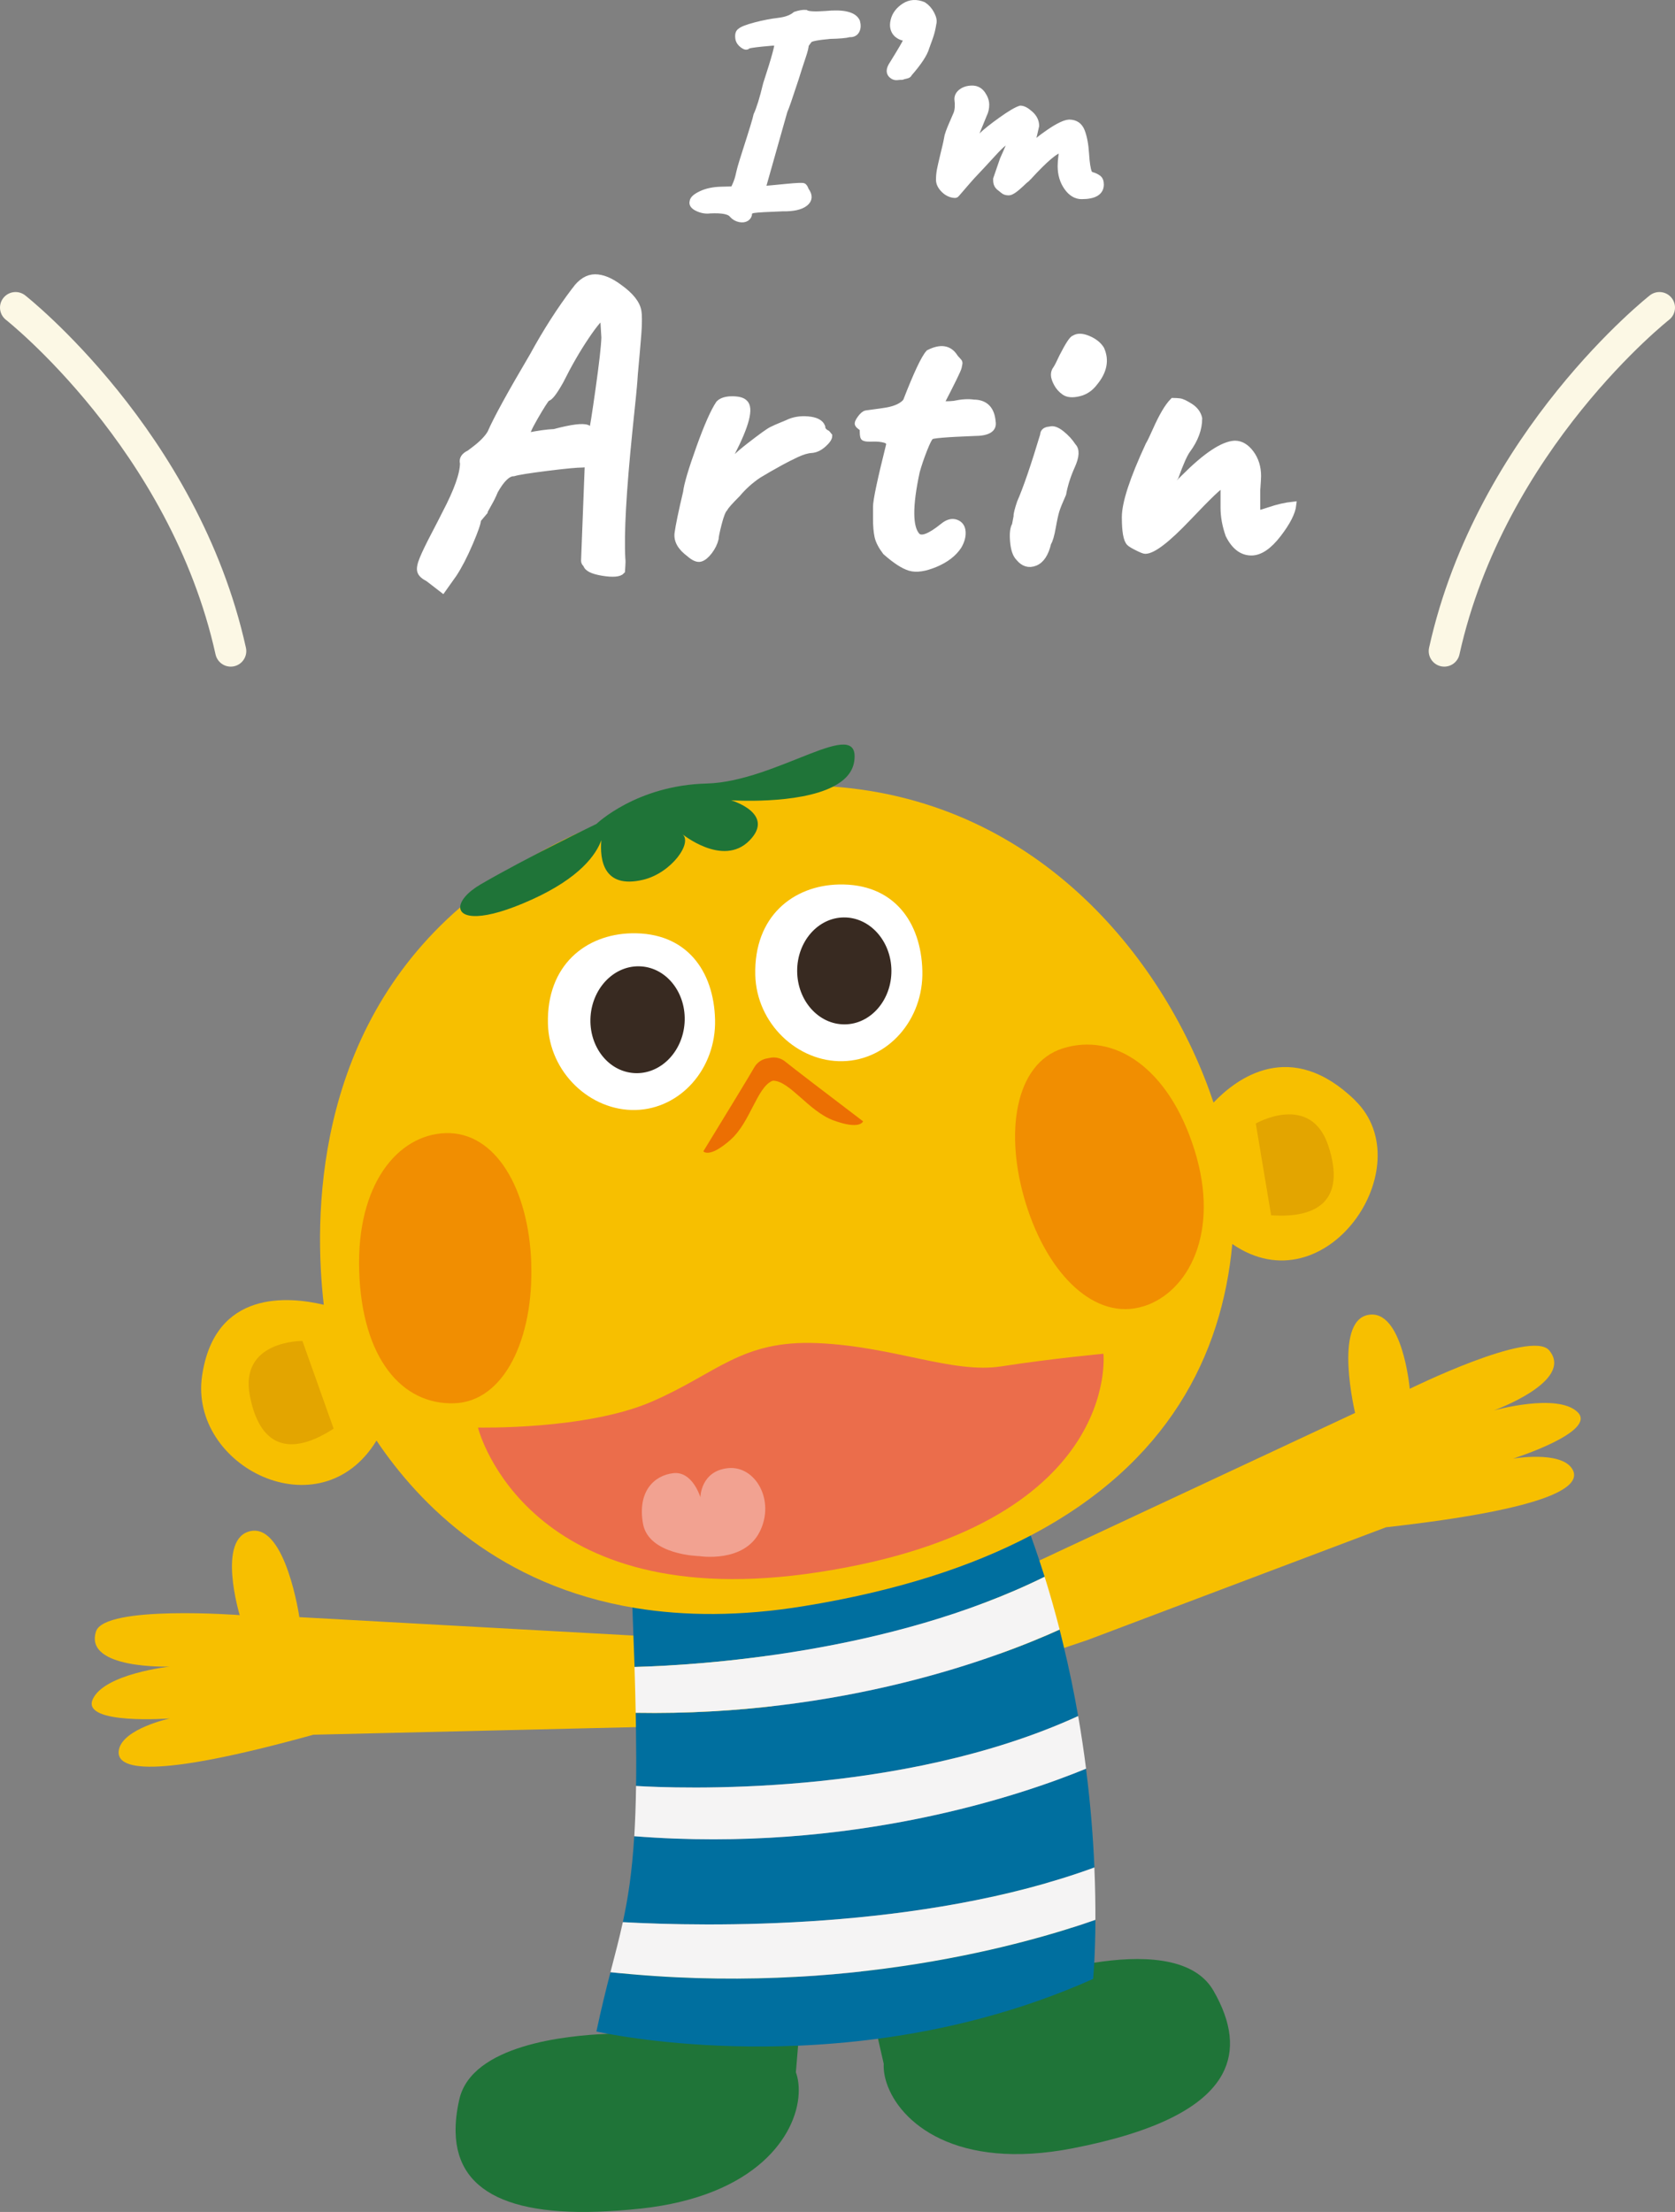 <?xml version="1.0" encoding="UTF-8"?>
<svg id="Layer_2" data-name="Layer 2" xmlns="http://www.w3.org/2000/svg" viewBox="0 0 323.12 426.51">
  <rect x="0" y="0" width="323.12" height="426.51" fill="#808080" stroke="none"/>
  <defs>
    <style>
      .cls-1 {
        fill: #f7bf00;
      }

      .cls-2 {
        fill: #006f9f;
      }

      .cls-3, .cls-4 {
        fill: #ec6f03;
      }

      .cls-5 {
        fill: #eb6d4b;
      }

      .cls-6 {
        fill: #f5f4f4;
      }

      .cls-7, .cls-8 {
        fill: #fff;
      }

      .cls-9 {
        fill: #f2a291;
      }

      .cls-10 {
        fill: #e3a500;
      }

      .cls-11 {
        fill: #1f7438;
      }

      .cls-12 {
        fill: #382a21;
      }

      .cls-8 {
        stroke: #fff;
        stroke-miterlimit: 10;
        stroke-width: 1.18px;
      }

      .cls-4 {
        opacity: .6;
      }

      .cls-13 {
        fill: none;
        stroke: #fcf8e5;
        stroke-linecap: round;
        stroke-linejoin: round;
        stroke-width: 6px;
      }
    </style>
  </defs>
  <g id="_デザインオブジェクト" data-name="デザインオブジェクト">
    <g>
      <g>
        <path class="cls-13" d="M3,59.31s32.5,25.54,41.51,66.23"/>
        <path class="cls-13" d="M320.12,59.31s-32.5,25.54-41.51,66.23"/>
        <g>
          <path class="cls-8" d="M145.5,40.47c-.67,.09-1.01,.33-1.01,.7s-.17,.67-.5,.9c-.34,.22-.77,.28-1.32,.17-.54-.11-1.02-.39-1.43-.84-.49-.67-1.9-.95-4.26-.84-.78,.11-1.58-.02-2.38-.39-.8-.37-1.13-.8-.98-1.29,.04-.49,.59-.98,1.65-1.48s2.34-.77,3.84-.81l2.35-.06c.48-.93,.81-1.77,.98-2.52s.32-1.35,.45-1.82c.13-.47,.46-1.52,.98-3.16,1.23-3.81,1.92-6.08,2.07-6.83,.56-1.19,1.18-3.19,1.85-5.99,1.72-5.23,2.43-7.9,2.13-8.01-.37-.04-1.36,.03-2.97,.2-1.61,.17-2.5,.31-2.69,.42-.19,.26-.5,.22-.95-.11-.45-.34-.73-.71-.84-1.12-.15-.82-.04-1.34,.34-1.57,.37-.34,1.33-.71,2.88-1.12,1.55-.41,3.04-.7,4.48-.87,1.44-.17,2.53-.57,3.28-1.2,.78-.26,1.44-.37,1.96-.34,.45,.3,1.74,.37,3.86,.22,3.43-.34,5.45,.15,6.05,1.46,.19,.71,.15,1.3-.11,1.76-.26,.47-.71,.68-1.34,.64-.67,.19-1.92,.3-3.75,.34-2.46,.22-3.79,.49-3.98,.78-.11,.11-.24,.28-.39,.5-.15,.22-.26,.37-.34,.45,.04,.34-.16,1.14-.59,2.41-.43,1.27-.87,2.63-1.32,4.09-1.2,3.66-1.92,5.75-2.18,6.27-.04,.15-1.46,5.17-4.26,15.06,.93-.07,2.45-.21,4.56-.42,2.11-.21,3.24-.25,3.39-.14,.15,.11,.3,.37,.45,.78,.75,1.01,.69,1.85-.17,2.52-.86,.67-2.31,.99-4.37,.95-2.95,.11-4.76,.21-5.43,.31Z"/>
          <path class="cls-8" d="M172.4,3.9c.28-1.1,.97-2.01,2.07-2.72,1.1-.71,2.32-.78,3.67-.22,.63,.41,1.15,.99,1.54,1.74,.39,.75,.51,1.36,.36,1.85-.15,1.01-.39,1.97-.73,2.88-.34,.92-.54,1.48-.62,1.71-.34,1.23-1.46,2.93-3.36,5.1,0,.15-.18,.26-.53,.34-.35,.08-.63,.15-.81,.22-.3,0-.61,.02-.92,.06-.32,.04-.61-.04-.87-.22-.75-.49-.75-1.27,0-2.35,1.64-2.65,2.5-4.12,2.58-4.42,.07-.3,.13-.5,.17-.62-.64,.11-1.29-.11-1.96-.67-.67-.67-.87-1.56-.59-2.66Z"/>
          <path class="cls-8" d="M184.81,20.34l-.11-1.23c0-.56,.27-1.04,.81-1.43,.54-.39,1.22-.59,2.04-.59s1.47,.35,1.96,1.04c.48,.69,.73,1.38,.73,2.07s-.15,1.34-.45,1.93l-2.02,4.93c0,.11,.04,.17,.11,.17,.11,.11,.6-.24,1.46-1.06,.86-.82,2.14-1.84,3.84-3.05,1.7-1.21,2.92-1.93,3.67-2.16,.52,0,1.16,.34,1.9,1.01,.75,.67,1.12,1.44,1.12,2.3-.56,2.54-.95,3.98-1.18,4.31,.71-.86,1.94-1.88,3.7-3.08,1.75-1.19,3.04-1.81,3.86-1.85,1.19,0,2.01,.56,2.44,1.68,.43,1.12,.7,2.57,.81,4.34,.11,1.77,.3,2.98,.56,3.61,.04,.22,.25,.39,.64,.5,.39,.11,.77,.29,1.12,.53,.35,.24,.53,.66,.53,1.26,0,1.49-1.23,2.24-3.7,2.24-1.08,0-2.03-.57-2.83-1.71-.8-1.14-1.2-2.49-1.2-4.06,0-.63,.05-1.27,.14-1.9,.09-.63,.14-1.01,.14-1.12s-.06-.17-.17-.17c-.97,0-3.08,1.77-6.33,5.32-.11,.08-.21,.17-.28,.28-.3,.22-.69,.58-1.18,1.06-1.12,1.05-1.9,1.57-2.35,1.57s-.8-.11-1.06-.34l-.62-.5c-.49-.34-.73-.82-.73-1.46v-.28l1.29-3.75c.93-2.05,1.4-3.19,1.4-3.42s-.02-.34-.06-.34c-.56,0-1.61,.84-3.14,2.52-1.64,1.79-2.74,2.98-3.3,3.56s-1.15,1.22-1.76,1.93c-.62,.71-1.14,1.32-1.57,1.82-.43,.5-.66,.76-.7,.76-.82,0-1.56-.32-2.21-.95-.65-.63-.98-1.29-.98-1.96s.06-1.3,.17-1.88c.11-.58,.3-1.41,.56-2.49,.26-1.08,.44-1.82,.53-2.21,.09-.39,.18-.78,.25-1.18,.07-.39,.12-.63,.14-.73,.02-.09,.1-.34,.25-.76,.15-.41,.33-.85,.53-1.32,.21-.47,.53-1.22,.98-2.27,.15-.48,.22-.99,.22-1.51Z"/>
          <path class="cls-8" d="M110.92,55.88c1.17-1.6,2.47-2.4,3.88-2.4s2.97,.64,4.68,1.92c2.24,1.6,3.47,3.17,3.68,4.72,.05,.32,.08,.77,.08,1.36s-.01,1.17-.04,1.76c-.03,.59-.08,1.33-.16,2.24-.08,.91-.15,1.69-.2,2.36-.05,.67-.13,1.56-.24,2.68-.11,1.12-.19,2.11-.24,2.96-.05,.85-.37,4.08-.96,9.68-1.17,11.52-1.63,19.71-1.36,24.56,.05,.37,.05,.85,0,1.44-.05,.59-.08,.91-.08,.96-.48,.53-1.71,.64-3.68,.32-1.97-.32-3.04-.85-3.2-1.6-.27-.21-.4-.45-.4-.72l.72-18.64-1.04,.08c-1.07,0-3.32,.21-6.76,.64s-5.61,.77-6.52,1.04c-1.12,0-2.32,1.15-3.6,3.44-.32,.8-.73,1.64-1.24,2.52-.51,.88-.76,1.37-.76,1.48l-1.28,1.52c0,.59-.52,2.09-1.56,4.52-1.04,2.43-2.07,4.41-3.08,5.96l-2.16,3.04-2.8-2.16c-.85-.43-1.36-.89-1.52-1.4-.16-.51-.01-1.31,.44-2.4,.45-1.09,1.17-2.59,2.16-4.48,.99-1.89,1.72-3.32,2.2-4.28,2.29-4.37,3.44-7.6,3.44-9.68-.21-.8,.19-1.44,1.2-1.92,.05-.05,.37-.29,.96-.72,1.49-1.12,2.53-2.19,3.12-3.2,1.12-2.61,3.84-7.57,8.16-14.88,2.56-4.69,5.28-8.93,8.16-12.72Zm3.12,27.2h.16c.16-.48,.59-3.17,1.28-8.08,.69-4.91,1.07-8.21,1.12-9.92l-.24-4c-.48,0-1.57,1.27-3.28,3.8-1.71,2.53-3.36,5.4-4.96,8.6-1.23,2.19-2.08,3.28-2.56,3.28-.37,.37-1.17,1.63-2.4,3.76-1.23,2.13-1.71,3.31-1.44,3.52,2.13-.43,3.87-.67,5.2-.72,3.41-.91,5.55-1.17,6.4-.8,.27,.37,.51,.56,.72,.56Z"/>
          <path class="cls-8" d="M141.24,77c1.17,0,1.97,.21,2.4,.64,1.17,1.01,.35,4.27-2.48,9.76-.91,1.81-1.2,2.72-.88,2.72,.59-1.01,2.01-2.4,4.28-4.16,2.27-1.76,3.69-2.79,4.28-3.08,.59-.29,1.21-.57,1.88-.84,.67-.27,1.05-.43,1.16-.48,1.17-.59,2.51-.81,4-.68,1.49,.13,2.4,.6,2.72,1.4,0,.53,.32,.96,.96,1.28l.4,.48c0,.43-.37,.97-1.12,1.64-.75,.67-1.52,1.03-2.32,1.08-.8,.05-1.75,.33-2.84,.84-1.09,.51-2.15,1.04-3.16,1.6-1.01,.56-1.77,.99-2.28,1.28-.51,.29-1.16,.68-1.96,1.16-1.49,1.01-2.83,2.21-4,3.6-1.44,1.44-2.27,2.37-2.48,2.8-.37,.37-.76,1.35-1.16,2.92-.4,1.57-.6,2.55-.6,2.92-.21,.85-.61,1.67-1.2,2.44-.59,.77-1.16,1.24-1.72,1.4-.56,.16-1.29-.16-2.2-.96-1.65-1.23-2.39-2.55-2.2-3.96,.19-1.41,.73-4.04,1.64-7.88,.16-1.44,1-4.28,2.52-8.52,1.52-4.24,2.79-7.11,3.8-8.6,.53-.53,1.39-.8,2.56-.8Z"/>
          <path class="cls-8" d="M166.76,84.44c-.21,0-.32-.4-.32-1.2v-.4c0-.16-.12-.32-.36-.48-.24-.16-.43-.33-.56-.52-.13-.19,.01-.57,.44-1.16,.43-.59,.81-.91,1.16-.96,.35-.05,.93-.13,1.76-.24,.83-.11,1.56-.21,2.2-.32,1.76-.32,2.99-.91,3.68-1.76,2.03-5.23,3.49-8.35,4.4-9.36,2.29-1.17,3.97-.91,5.04,.8,.11,.16,.28,.36,.52,.6,.24,.24,.36,.41,.36,.52s-.05,.4-.16,.88c-.11,.48-1.25,2.83-3.44,7.04,.64,.11,1.49,.11,2.56,0,1.49-.32,2.75-.4,3.76-.24,2.24,0,3.47,1.23,3.68,3.68,.27,1.44-.93,2.16-3.6,2.16-5.49,.21-8.27,.45-8.32,.72-.27,.16-.69,.99-1.28,2.48-.59,1.49-1.07,2.91-1.44,4.24-1.44,6.67-1.41,10.8,.08,12.4,.8,.8,2.45,.19,4.96-1.84,.91-.75,1.75-.99,2.52-.72,.77,.27,1.2,.84,1.28,1.72,.08,.88-.17,1.83-.76,2.84-.96,1.44-2.45,2.59-4.48,3.44-2.03,.85-3.67,1.09-4.92,.72-1.25-.37-2.81-1.39-4.68-3.04-.85-1.12-1.37-2.13-1.56-3.04-.19-.91-.28-2.03-.28-3.36v-2.32c0-1.23,.83-5.15,2.48-11.76,.16-.59-.09-.97-.76-1.16-.67-.19-1.45-.27-2.36-.24-.91,.03-1.44-.01-1.6-.12Z"/>
          <path class="cls-8" d="M195.8,101.24l.32-1.68c-.05-.32,.16-1.2,.64-2.64,1.17-2.67,2.67-7.01,4.48-13.04,0-.64,.43-.99,1.28-1.04,.59-.21,1.33,.04,2.24,.76,.91,.72,1.65,1.53,2.24,2.44,.69,.69,.63,1.96-.2,3.8-.83,1.84-1.4,3.64-1.72,5.4-.64,1.44-1.07,2.49-1.28,3.16-.21,.67-.45,1.76-.72,3.28-.27,1.52-.56,2.52-.88,3-.48,2.08-1.32,3.36-2.52,3.84-1.2,.48-2.25,.16-3.16-.96-.59-.59-.95-1.64-1.08-3.16-.13-1.52-.01-2.57,.36-3.16Zm8.04-27.32c-.35-.67-.52-1.21-.52-1.64s.12-.8,.36-1.12c.24-.32,.65-1.12,1.24-2.4,1.17-2.29,1.95-3.47,2.32-3.52,.64-.43,1.53-.4,2.68,.08,1.15,.48,1.99,1.15,2.52,2,.96,2.13,.53,4.29-1.28,6.48-.8,1.07-1.81,1.75-3.04,2.04-1.23,.29-2.16,.21-2.8-.24-.64-.45-1.13-1.01-1.48-1.68Z"/>
          <path class="cls-8" d="M225,95.4c.05,0,1.2-1.12,3.44-3.36,4.21-4.21,7.47-6.37,9.76-6.48,1.17,0,2.21,.61,3.12,1.84,.91,1.23,1.36,2.69,1.36,4.4,0,.32-.05,1.23-.16,2.72v4.56c.8-.21,1.6-.45,2.4-.72,1.55-.53,3.07-.88,4.56-1.04-.16,1.49-1.13,3.4-2.92,5.72-1.79,2.32-3.51,3.48-5.16,3.48-1.81,0-3.28-1.12-4.4-3.36-.64-1.81-.96-3.57-.96-5.28v-3.52c0-.59-.05-.88-.16-.88-.43,0-2.65,2.12-6.68,6.36-4.03,4.24-6.79,6.36-8.28,6.36-.21,0-.72-.2-1.52-.6-.8-.4-1.31-.71-1.52-.92-.59-.59-.88-2.24-.88-4.96s1.52-7.36,4.56-13.92c.32-.53,.77-1.47,1.36-2.8,1.23-2.77,2.35-4.67,3.36-5.68,.43,0,.85,.03,1.28,.08,.43,.05,1.11,.37,2.04,.96,.93,.59,1.51,1.36,1.72,2.32,0,2.03-.75,4.05-2.24,6.08-.59,.8-1.36,2.53-2.32,5.2-.16,.16-.49,.75-1,1.76-.51,1.01-.76,1.57-.76,1.68Z"/>
        </g>
      </g>
      <g>
        <path class="cls-1" d="M304.33,272.29c-3.87-3.78-16.15-.33-16.15-.33,0,0,15.61-5.64,10.67-11.58-3.45-4.14-26.9,7.41-26.9,7.41,0,0-1.38-15.57-8.07-14.24-6.69,1.33-2.47,18.89-2.47,18.89l-60.91,28.46c-20.52,8.4-11.92,21.6,1.04,18.11l8.26-2.78,57.57-21.74c31.99-3.59,38.17-7.93,35.85-11.36-2.32-3.43-11.34-1.88-11.34-1.88,0,0,16.33-5.18,12.45-8.96Z"/>
        <path class="cls-11" d="M123.46,425.88c22.51-2.41,30.19-14.2,30.61-22.14,.08-1.57-.11-2.99-.54-4.16l.43-5.15,.33-18.17-32.78-4.08-4.11,19.98c-8.23,.3-26.39,2.16-28.79,12.63-.53,2.31-.76,4.42-.72,6.36,.27,12.4,12.25,17.22,35.57,14.72Z"/>
        <path class="cls-11" d="M169.37,393.09l1.11,4.86c-.06,1.12,.12,2.38,.56,3.7,2.47,7.53,13.27,16.99,35.92,12.58,15.7-3.05,25.35-7.81,28.84-14.3,2.43-4.52,1.87-9.88-1.73-16.11-3.91-6.76-14.45-6.71-22.97-5.37l-10.66-17.18-34.81,17.03,3.75,14.77Z"/>
        <path class="cls-1" d="M142.57,316.49l-84.82-4.67s-2.62-17.86-9.33-16.61c-6.71,1.26-2.18,16.22-2.18,16.22,0,0-26.07-1.98-27.72,3.15-2.37,7.36,14.22,6.77,14.22,6.77,0,0-12.68,1.38-14.86,6.33-2.18,4.96,14.9,3.67,14.9,3.67,0,0-8.95,1.92-9.83,5.97-.87,4.04,6.47,5.77,37.5-2.83l83.45-1.97c7.73-1.36,9.15-13.65-1.31-16.04h0Z"/>
        <g>
          <path class="cls-2" d="M201.52,304.04c-.33-1.05-.67-2.1-1.02-3.15-.53-1.59-1.08-3.2-1.66-4.8-9.81-4.22-26.66-9.49-44.48-5.69-18.38,3.92-29.66,12.29-32.37,19.56,.08,1.77,.13,3.76,.2,5.41,.08,2.1,.15,4.12,.22,6.06,12.42-.33,49.13-2.6,79.12-17.39Z"/>
          <path class="cls-2" d="M122.35,354.06c-.43,7.02-1.2,11.96-2.2,16.57,16.01,.88,57.56,1.67,90.97-10.54-.24-5.57-.72-12-1.62-19.05-12.24,5.03-45.17,16.33-87.15,13.02Z"/>
          <path class="cls-2" d="M122.63,330.26c.02,.99,.04,1.95,.05,2.89,.06,4.18,.07,7.89,.02,11.22,7.45,.45,50.78,2.29,85.28-13.48-.77-4.45-1.72-9.07-2.87-13.81-.23-.95-.46-1.9-.7-2.86-11.76,5.33-41.74,16.74-81.78,16.05Z"/>
          <path class="cls-2" d="M117.76,380.29c-.84,3.27-1.75,6.91-2.71,11.42,0,0,.82,.19,2.34,.47,5.24,.96,18.89,3.02,36.56,2.27,4.86-.21,10.03-.63,15.41-1.34,13.02-1.73,27.29-5.19,41.51-11.53,0,0,.11-1.09,.22-3.1,.1-1.95,.21-4.75,.23-8.28-12.14,4.29-48.03,14.96-93.55,10.1Z"/>
          <path class="cls-6" d="M122.4,321.43c.1,3.15,.18,6.09,.23,8.83,40.04,.69,70.02-10.71,81.78-16.05-.86-3.35-1.82-6.75-2.89-10.18-29.99,14.79-66.7,17.06-79.12,17.39Z"/>
          <path class="cls-6" d="M122.7,344.37c-.05,3.65-.17,6.84-.34,9.69,41.97,3.32,74.91-7.99,87.15-13.02-.41-3.26-.92-6.65-1.52-10.15-34.5,15.77-77.83,13.93-85.28,13.48Z"/>
          <path class="cls-6" d="M120.15,370.63c-.69,3.18-1.5,6.21-2.39,9.65,45.53,4.86,81.42-5.81,93.55-10.1,.01-2.9-.03-6.3-.2-10.09-33.41,12.21-74.96,11.42-90.97,10.54Z"/>
        </g>
        <path class="cls-1" d="M261.45,212.21c-12.44-12.15-22.89-4.3-27.35,.39-8.93-26.76-33.13-57.98-73.39-60.93-31.79-.93-54.19,8.55-71.93,23.29-28.39,24.53-28.23,60.11-26.32,76.63-6.77-1.62-21.01-2.94-23.47,13.65-2.6,17.54,22.81,30.32,33.64,12.53,8.42,12.53,23.86,28.04,50.06,32.31,9.36,1.52,20.09,1.62,32.36-.38,17.98-2.92,32.37-7.63,43.77-13.62,26.53-13.92,36.92-34.77,38.9-56.21,18.09,12.48,36.68-15,23.71-27.66Z"/>
        <path class="cls-7" d="M121.77,179.96c-8.7,.21-16.35,6.08-16.07,17.44,.23,9.41,8.2,16.84,16.9,16.63,8.7-.21,15.57-8.01,15.34-17.42-.23-9.41-5.52-16.91-16.17-16.65Z"/>
        <path class="cls-7" d="M113.92,196.01c.38-5.68,4.76-10.01,9.77-9.67,5.01,.34,8.76,5.22,8.37,10.9-.38,5.68-4.76,10.01-9.77,9.67-5.01-.34-8.76-5.22-8.37-10.9Z"/>
        <path class="cls-7" d="M161.77,170.55c-8.7,.21-16.35,6.08-16.07,17.44,.23,9.41,8.2,16.84,16.9,16.63,8.7-.21,15.57-8.01,15.33-17.42-.23-9.41-5.52-16.91-16.17-16.65Z"/>
        <path class="cls-7" d="M153.78,187.27c-.04-5.69,4-10.34,9.02-10.37,5.02-.03,9.12,4.56,9.16,10.25,.04,5.69-4,10.34-9.02,10.37-5.02,.03-9.12-4.56-9.16-10.25Z"/>
        <path class="cls-1" d="M220.59,251.89c8.59-2.69,14.84-14.15,9.85-30.12-4.99-15.97-15.53-22.71-25.4-19.63-9.23,2.89-11.4,16.31-7.11,30.05,4.29,13.74,13.43,22.58,22.66,19.69Z"/>
        <path class="cls-4" d="M220.59,251.89c8.59-2.69,14.84-14.15,9.85-30.12-4.99-15.97-15.53-22.71-25.4-19.63-9.23,2.89-11.4,16.31-7.11,30.05,4.29,13.74,13.43,22.58,22.66,19.69Z"/>
        <path class="cls-1" d="M102.49,243.68c-.46-14.39-6.87-25.5-16.54-25.19-9.2,.3-17.2,9.84-16.66,26.61,.54,16.78,8.21,25.81,18.34,25.48,9.66-.31,15.32-12.52,14.85-26.9Z"/>
        <path class="cls-4" d="M102.49,243.68c-.46-14.39-6.87-25.5-16.54-25.19-9.2,.3-17.2,9.84-16.66,26.61,.54,16.78,8.21,25.81,18.34,25.48,9.66-.31,15.32-12.52,14.85-26.9Z"/>
        <path class="cls-3" d="M140.97,219.73c3.76-3.33,5.08-10.13,8.03-11.32l.16-.03c3.17,.04,6.88,5.9,11.59,7.64,5.23,1.93,5.74,.19,5.74,.19-5.57-4.23-14.14-10.77-14.92-11.44-.89-.77-2.06-1.04-3.21-.76l-.2,.04c-1.17,.15-2.16,.83-2.72,1.87-.49,.91-6.1,10.11-9.76,16.08,0,0,1.11,1.44,5.29-2.26Z"/>
        <path class="cls-5" d="M212.86,261.03s-10.23,.96-19.67,2.43c-9.44,1.47-20.71-3.84-35.48-4.48-14.76-.63-19.37,5.85-32.03,11.31-12.67,5.46-33.47,4.97-33.47,4.97,.12,.66,9.6,36.52,65.75,27.88,58.44-8.99,54.9-42.11,54.9-42.11Z"/>
        <path class="cls-9" d="M140.43,283.09c-5.29,.56-5.32,5.62-5.32,5.62,0,0-1.5-5.1-5.25-4.65-3.74,.45-6.9,3.58-5.83,9.7,1.07,6.12,10.87,6.29,10.87,6.29,0,0,8.58,1.39,11.64-4.67,3.07-6.06-.83-12.85-6.12-12.29Z"/>
        <path class="cls-12" d="M122.29,206.91c5.01,.34,9.38-3.99,9.77-9.67,.38-5.68-3.36-10.56-8.37-10.9-5.01-.34-9.38,3.99-9.77,9.67-.38,5.68,3.36,10.56,8.37,10.9Z"/>
        <path class="cls-12" d="M162.94,197.52c5.02-.03,9.06-4.68,9.02-10.37-.04-5.69-4.14-10.28-9.16-10.25-5.02,.03-9.06,4.68-9.02,10.37,.04,5.69,4.14,10.28,9.16,10.25Z"/>
        <path class="cls-10" d="M48.21,269.19c2.11,10.79,8.65,11.17,16.15,6.28l-6.02-16.91s-12.24-.15-10.13,10.63Z"/>
        <path class="cls-10" d="M256.27,221c-3.4-10.45-14.02-4.37-14.02-4.37l2.96,17.7c8.93,.63,14.47-2.88,11.06-13.33Z"/>
        <path class="cls-11" d="M102.61,173.45c9.3-4.22,12.38-8.67,13.39-11.44-.31,3.67,.34,9.46,8.05,7.63,5.5-1.3,9.77-7.31,7.48-8.88,0,0,7.91,6.53,13.04,1.32,5.13-5.22-3.54-7.77-3.54-7.77,0,0,12.88,.87,19.69-2.64,2.19-1.13,3.76-2.7,4.07-4.9,1.28-9.06-14.9,3.96-28.46,4.31-13.56,.34-21.27,7.79-21.27,7.79,0,0-13.46,6.48-22.35,11.66-2.57,1.5-3.95,3.2-3.93,4.42,.02,2.14,4.28,2.83,13.82-1.5Z"/>
      </g>
    </g>
  </g>
</svg>